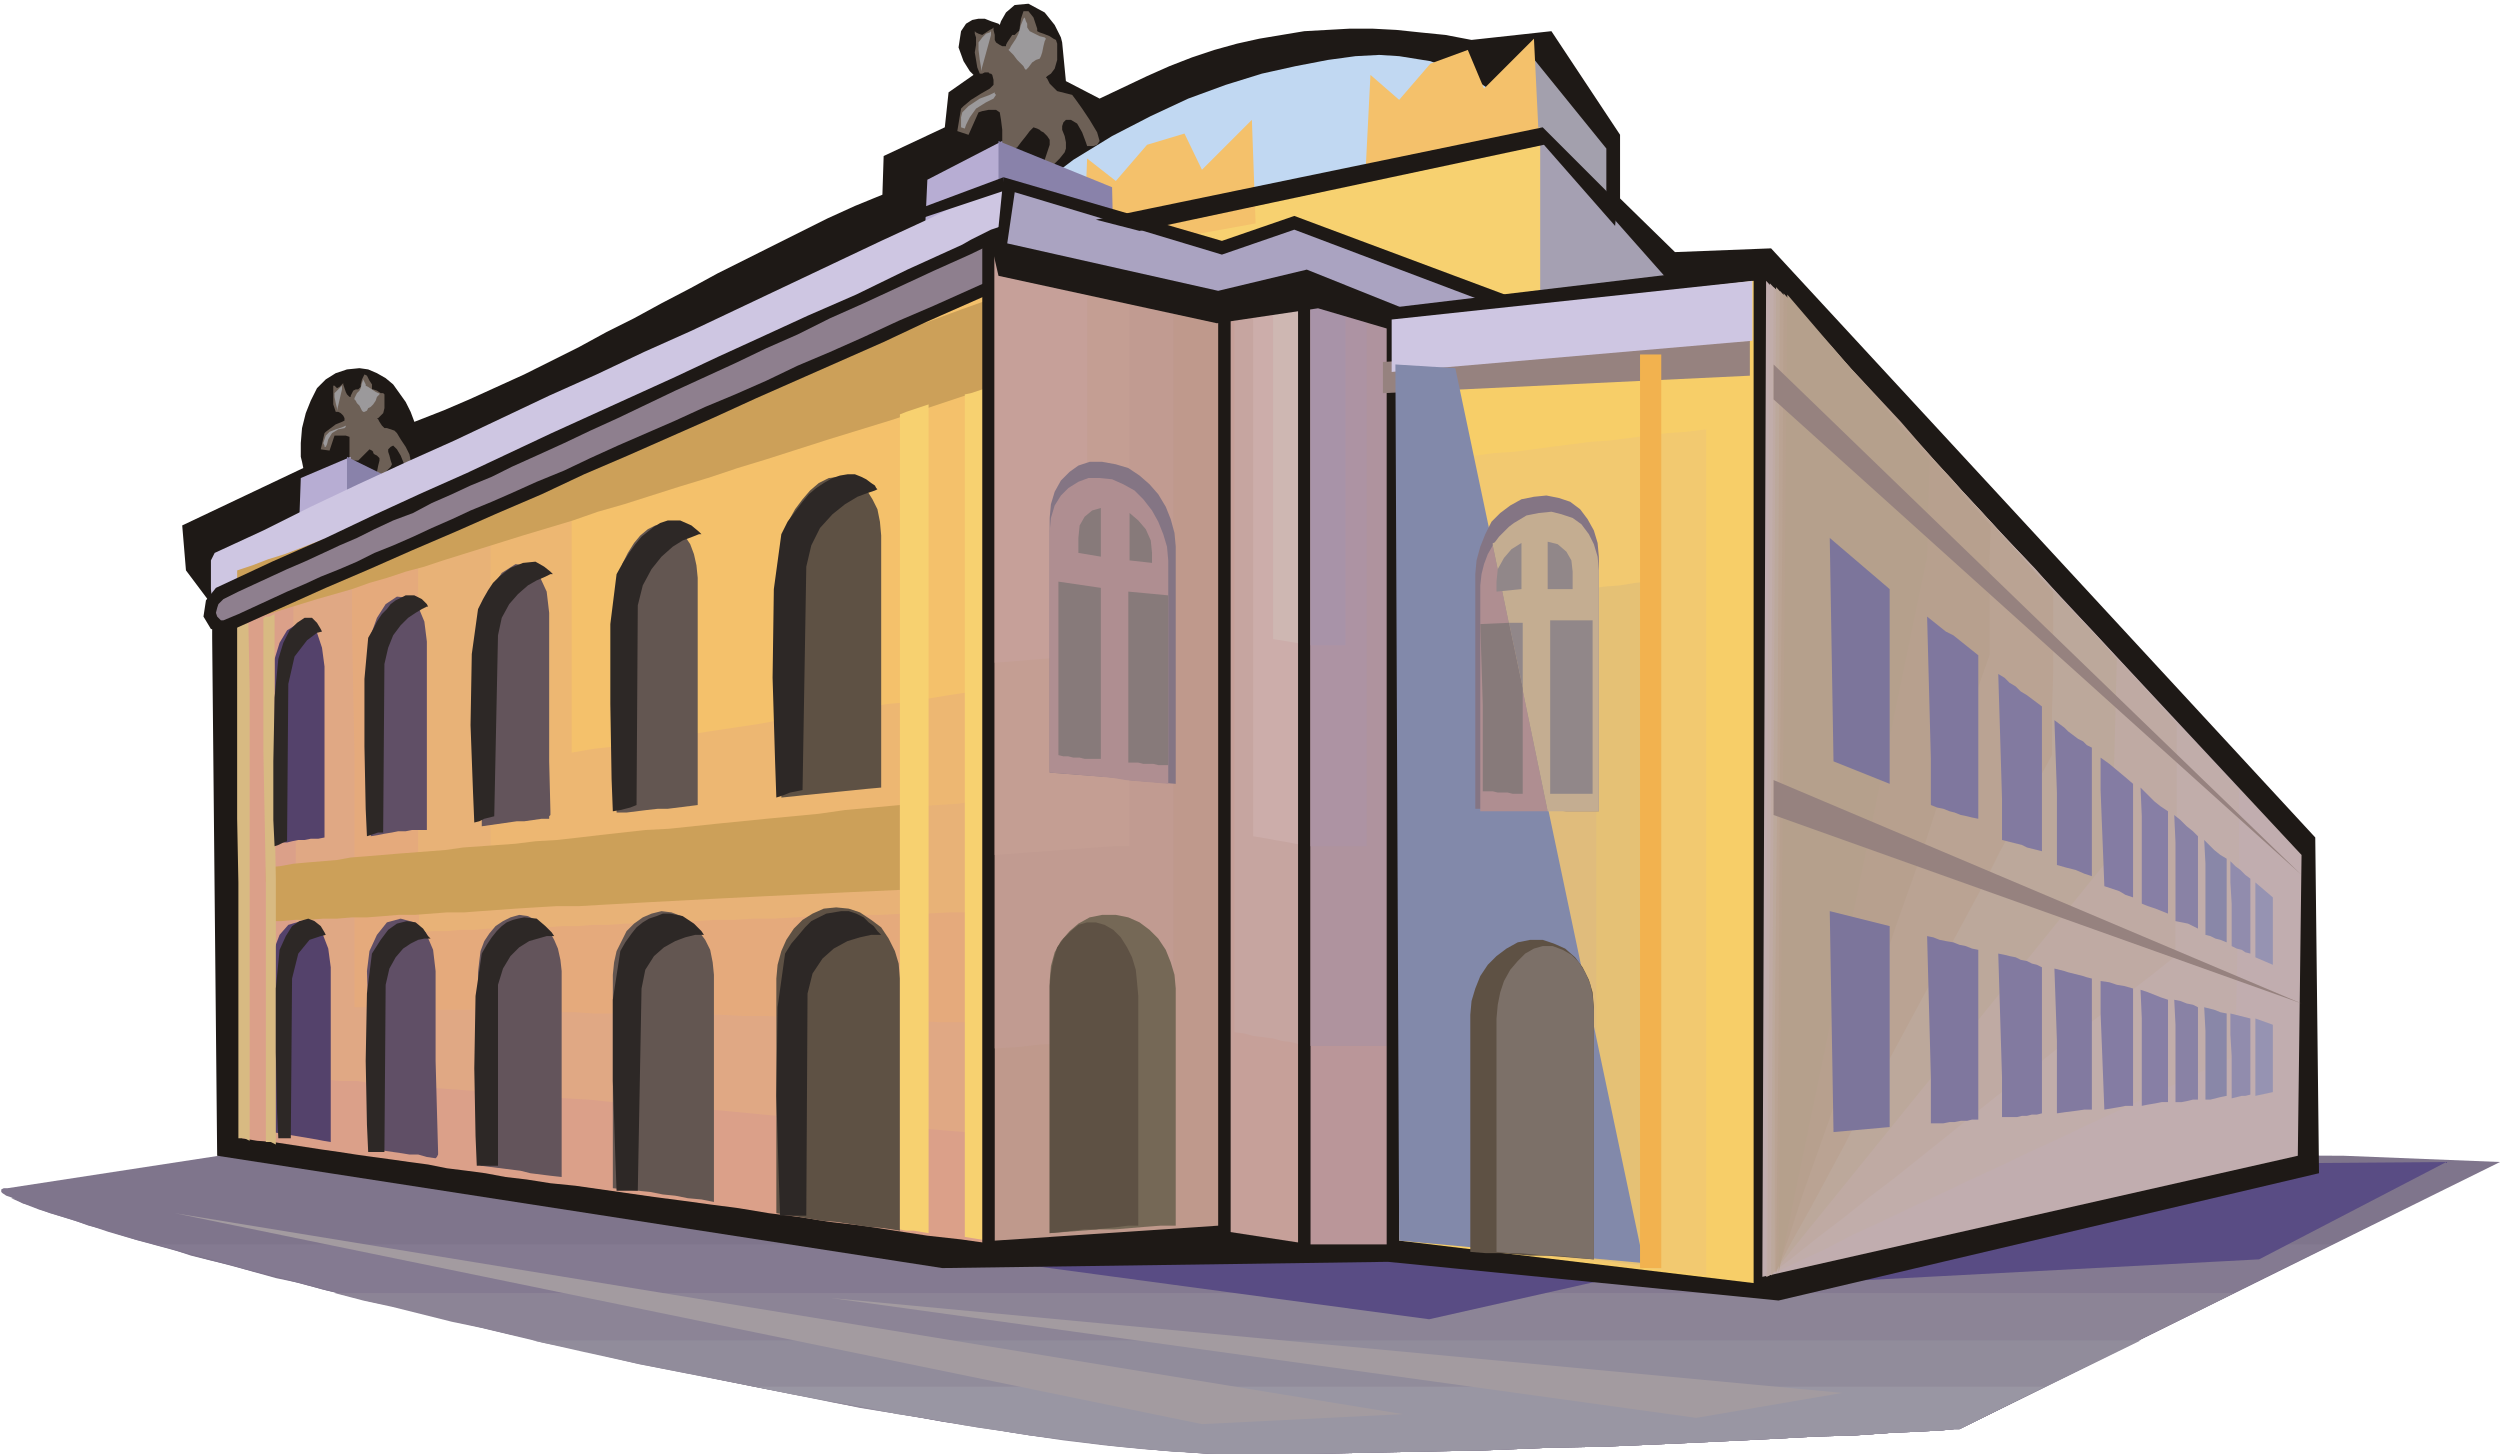<svg xmlns="http://www.w3.org/2000/svg" fill-rule="evenodd" height="111.84" preserveAspectRatio="none" stroke-linecap="round" viewBox="0 0 2003 1165" width="2.003in"><style>.pen1{stroke:none}.brush2{fill:#7f758c}.brush8{fill:#1e1916}.brush12{fill:#f7d170}.brush13{fill:#f4c16b}.brush14{fill:#6d6056}.brush15{fill:#b7add3}.brush16{fill:#8982aa}.brush17{fill:#9b999b}.brush18{fill:#c6a099}.brush31{fill:#cec6e2}.brush33{fill:#5e5144}.brush34{fill:#635651}.brush35{fill:#63545b}.brush36{fill:#604f66}.brush37{fill:#54426b}.brush38{fill:#d8ba82}.brush44{fill:#847584}.brush45{fill:#af8e91}.brush46{fill:#877a7a}.brush53{fill:#96827f}.brush58{fill:#918789}.brush66{fill:#7c759b}.brush67{fill:#7f779e}.brush68{fill:#827aa0}.brush69{fill:#847ca3}.brush70{fill:#877fa5}.brush71{fill:#8982a5}.brush72{fill:#8987a8}.brush73{fill:#918cad}.brush74{fill:#9693b2}</style><path class="pen1 brush2" d="m234 917 1644 9 125 5-433 214h-4l-10 1-18 1-23 1-28 2-33 1-37 2-41 2-43 2-46 2-48 1-49 2-50 1-50 1-49 1h-48l-25-1-28-1-31-3-33-4-36-4-37-6-39-6-41-7-42-8-42-8-43-8-44-9-44-9-43-10-43-9-43-10-21-5-20-5-21-5-20-4-19-5-20-5-18-5-19-4-18-5-17-5-17-4-16-4-15-5-15-4-15-4-13-4-12-4-12-3-11-4-10-3-10-3-8-3-7-3-7-2-5-3-5-2-3-1-3-2-1-1v-2l2-1h3l228-35z"/><path class="pen1 brush2" d="M9 960h1934l-373 185h-4l-10 1-18 1-23 1-28 2-33 1-37 2-41 2-43 2-46 2-48 1-49 2-50 1-50 1-49 1h-71l-25-2-27-2-29-3-31-4-33-4-34-6-36-5-37-7-37-6-38-8-39-7-39-8-40-8-39-9-39-9-39-8-38-9-37-9-36-9-35-8-34-9-32-8-30-8-29-8-26-7-24-7-21-7-19-6-16-5-13-5-9-4z"/><path class="pen1" style="fill:#847a91" d="M125 997h1743l-298 148h-4l-10 1-18 1-23 1-28 2-33 1-37 2-41 2-43 2-46 2-48 1-49 2-50 1-50 1-49 1h-66l-19-1-21-2-22-2-24-2-24-3-26-4-27-3-27-5-29-4-29-5-30-6-30-5-30-6-31-6-31-6-31-7-32-7-31-6-31-7-31-7-30-7-30-7-29-7-29-7-28-7-28-7-26-7-25-6-24-7-23-6-22-6z"/><path class="pen1" style="fill:#8c8496" d="M268 1036h1522l-220 109h-4l-10 1-18 1-23 1-28 2-33 1-37 2-41 2-43 2-46 2-48 1-49 2-50 1-50 1-49 1h-63l-15-1-17-1-17-1-18-2-20-2-20-2-20-3-22-3-22-3-22-3-24-4-23-4-24-4-25-4-24-5-25-5-26-5-25-5-25-5-26-5-26-5-25-6-25-6-26-5-25-6-25-6-24-5-24-6-24-6-23-5-23-6z"/><path class="pen1" style="fill:#918c9b" d="M427 1074h1288l-145 71h-4l-10 1-18 1-23 1-28 2-33 1-37 2-41 2-43 2-46 2-48 1-49 2-50 1-50 1-49 1h-71l-26-2-29-2-30-3-33-4-34-5-35-6-37-6-38-6-39-7-40-8-40-8-41-8-40-8-41-9-40-9z"/><path class="pen1" style="fill:#9996a3" d="M605 1111h1033l-68 34h-4l-10 1-18 1-23 1-28 2-33 1-37 2-41 2-43 2-46 2-48 1-49 2-50 1-50 1-49 1h-65l-18-1-19-1-21-2-22-2-23-3-23-3-25-3-26-4-26-4-27-5-27-4-28-6-29-5-28-5-29-6z"/><path class="pen1" d="m976 989 320 34-151 34-341-46 172-22zm851-57-396 97 379-20 150-78-133 1z" style="fill:#594c84"/><path class="pen1 brush8" d="m355 329 21-9 22-10 22-10 22-11 22-11 22-12 22-11 22-12 23-12 22-12 22-11 22-11 22-11 22-11 22-10 22-9 1-31 49-23 3-28 20-14-3-3-5-8-4-11 2-13 4-6 5-3 5-1h5l5 2 3 1 3 1 1 1 1-3 4-7 7-6 11-1 13 7 8 10 5 10 1 4 3 31 27 14 19-9 19-9 18-8 18-7 18-6 18-5 18-4 18-3 18-3 18-1 18-1h19l19 1 19 2 20 2 21 4 64-7 55 83v51l44 43 77-3 436 472 3 269-433 102-313-31-357 5-581-90-4-415v-26l-21-28-3-36 97-46-1-5-1-4v-11l1-12 3-12 4-10 5-10 7-7 8-5 9-3 10-1 7 1 7 3 7 4 6 5 5 7 5 7 4 8 3 8 23-9z"/><path class="pen1" style="fill:#a3a0ad" d="m1219 119 4-79 64 79v63l-68-63z"/><path class="pen1" style="fill:#a5a0b2" d="m1216 499 13-396 477 539-490-143z"/><path class="pen1" style="fill:#c1d8f2" d="m714 307 512-204-2-2-4-6-9-9-11-10-15-10-18-9-21-8-25-4-16-1-19 1-22 3-26 5-27 6-29 9-30 11-30 14-31 16-31 19-29 22-28 25-27 28-23 31-21 35-18 38z"/><path class="pen1 brush12" d="m1234 102-366 99v171l366-99V102z"/><path class="pen1 brush13" d="m1006 179-138 25 3-77 23 18 25-29 30-9 14 29 40-40 3 83z"/><path class="pen1 brush14" d="m767 105 3-18 2-2 6-5 8-5 7-4 3-3v-4l-1-4-1-1h-1l-1-1h-3l-2 1h-2l-2-5-1-6-1-6 1-6v-6l-1-3v-2l1 1 2 1 3 1 3-2 3-2 2-1 1-1v2l1 4v4l1 2 3 2 2 1h3v-1l1-2 2-3 2-3h2l2-2 1-1h1v-3l1-7 2-6h4l4 5 2 6 1 3v2l2 1 3 1 5 2 3 2 2 1 1 3v13l-2 7-3 4-3 2-1 1 1 1 2 4 3 3 3 3 4 1 4 1 4 1 3 4 5 7 6 9 6 10 2 7-2 3-3 1h-5l-1-3-3-8-4-7-5-3h-4l-2 2-1 3v3l2 5 1 5v5l-1 3-4 5-5 5-2 4-2 1h-2l-2-1h-1l1-2 1-6 2-6 2-6v-4l-2-3-3-3-2-1-1-1-2-1-3-1-3 3-3 4-4 5-3 4-2 1-10-3v-12l-1-8-1-6-3-2h-6l-5 1-3 1-8 18-9-3z"/><path class="pen1 brush15" d="M803 165v-52l-60 31-2 43 62-22z"/><path class="pen1 brush16" d="M800 176v-63l91 37 1 43-92-17z"/><path class="pen1 brush17" d="m838 31-1 2-1 4-1 5-1 3-1 2-3 1-3 2-3 4-2 2-1-1-1-2-2-2-3-3-3-4-3-3-1-1 1-1 1-2 2-3 2-3 2-4 2-7 2-5 1-1 1 3 1 2v3l2 3 4 2 4 2 4 1 1 1zm-44-6v3l-8 29v-3l-1-6-1-8v-6l3-4 3-3 3-1 1-1zm3 49-4 2-8 3-9 6-5 5-1 4v8l3 1 1-3 3-6 5-7 8-5 6-3 2-3-1-1v-1z"/><path class="pen1 brush14" d="m257 360 3-13 1-1 4-3 4-3 5-2 2-1v-2l-1-2-1-1-1-1-2-1h-2l-1-3-1-3v-15h1l1 1 1 1 2-1 1-1 1-1 1-1v1l1 3 1 3 1 2 1 1 1 1h1v-1l1-2 1-2 2-1h2l1-1 1-1v-2l1-4 2-4 2 1 2 4 2 3v4h1l3 1 3 2h2l1 1v11l-1 4-2 2-2 2h-1l1 1 1 2 2 3 2 2h2l3 1 3 1 2 2 3 5 4 6 3 6 1 5-1 3h-4l-1-2-2-5-3-5-3-3-2 1-1 1-1 1v2l1 3 1 4 1 3-1 2-3 3-3 3-2 1-1 1-1 1h-2v-1l1-4 1-5 1-4v-2l-2-2-2-1-1-1v-1l-1-1-2-1-1 1-3 3-2 2-2 2-1 1h-7v-19l-3-1h-9l-4 12-7-1z"/><path class="pen1 brush15" d="M281 398v-32l-40 17-1 28 41-13z"/><path class="pen1 brush16" d="M278 406v-40l57 28 1 26-58-14z"/><path class="pen1 brush17" d="M304 315v1l-2 2-1 3-2 3-1 1-1 1-2 1-1 2-2 1h-1l-1-1-1-2-1-2-2-2-1-2-1-1v-1l1-2 1-2 2-2 1-2 1-4 1-3 1 2 1 2v1l2 1 3 2 3 2 2 1h1zm-30-6v3l-4 17v-2l-1-4-1-5v-3l2-2 2-2 1-1 1-1zm3 32-2 1-6 2-5 2-3 3-1 3-1 3 1 2v1h1l1-2 1-4 3-5 5-3 5-1 1-1v-1z"/><path class="pen1 brush18" d="M1050 230h-78v755l78 12V230z"/><path class="pen1" style="fill:#c6a5a0" d="M1050 230h-61v597l8 1 7 2 8 1 8 1 7 2 8 1 7 2 8 1V230z"/><path class="pen1" style="fill:#ccadaa" d="M1050 230h-46v440l6 1 6 1 5 1 6 1 6 1 5 1 6 1 6 1V230z"/><path class="pen1" style="fill:#ceb7b2" d="M1050 230h-30v282l30 5V230z"/><path class="pen1 brush8" d="m1040 218 98 15v775h-98V218z"/><path class="pen1" style="fill:#ba9699" d="m1050 230 78 11v756h-78V230z"/><path class="pen1" style="fill:#af939e" d="m1050 230 8 1 8 1 7 1 8 1 7 2 8 1 7 1 8 1v599h-61V230z"/><path class="pen1" style="fill:#ad93a3" d="m1050 230 5 1 6 1 5 1h6l6 1 6 1 5 1h6v442h-45V230z"/><path class="pen1" style="fill:#a893a8" d="m1050 230 28 5v282h-28V230z"/><path class="pen1" style="fill:#dba089" d="m798 204-28 11-27 10-27 10-26 10-26 10-25 10-24 9-24 9-23 9-23 9-22 8-21 9-21 8-21 8-20 7-20 8-16 6-16 7-16 6-16 6-15 5-15 6-14 6-14 5-15 6-13 5-14 5-13 5-13 6-12 4-13 5-12 5v415l1 60 12 2 13 1 13 2 13 2 13 2 14 2 13 2 14 2 15 2 14 2 15 2 15 3 16 2 15 2 16 3 17 2 19 3 20 2 21 3 21 3 21 3 23 3 22 3 23 3 24 4 24 3 25 4 26 3 26 4 26 4 27 3 28 4V204z"/><path class="pen1" style="fill:#e0a884" d="m798 204-25 10-25 9-24 9-23 9-24 9-22 9-22 8-22 9-21 8-21 8-21 8-20 7-19 8-19 8-19 7-18 7-16 6-15 6-15 6-15 5-14 6-14 5-14 6-14 5-13 5-13 5-13 5-13 5-13 5-12 4-12 5-12 4v111l1 55 1 56v221l12 1 12 1 12 1h13l12 2 13 1 14 1 13 1 14 1 14 1 14 1 14 1 15 2 15 1 15 1 15 1 18 1 19 2 19 1 20 2 20 2 20 1 21 2 21 2 22 2 22 2 22 2 23 2 24 2 24 2 24 2 25 2V204z"/><path class="pen1" style="fill:#e5aa7c" d="m798 204-22 9-22 8-21 8-21 8-20 8-21 8-20 8-19 7-19 8-19 7-19 7-18 7-18 7-17 7-17 7-17 6-15 5-14 6-14 5-14 5-13 6-14 5-13 5-13 5-12 5-13 5-12 4-12 5-12 5-12 4-12 5-11 4v100l1 51 1 51v202h12l11 1h24l12 1h38l13 1h26l13 1h28l15 1h48l17 1h36l18 1h19l19 1h19l20 1 20 1h20l21 1 21 1h22l22 1V204z"/><path class="pen1" style="fill:#e8b277" d="m798 204-19 7-18 8-19 7-18 7-18 7-18 7-17 6-17 7-17 6-17 7-17 6-16 6-16 6-15 6-16 6-15 6-13 5-13 5-13 5-13 5-12 5-12 5-12 5-12 4-12 5-12 4-11 5-11 4-11 4-11 5-11 4-11 4v318l1 46 11-1h11l11-1h11l11-1h12l11-1h24l12-1h13l12-1h13l13-1h13l13-1 15-1h15l15-1h16l16-1h16l17-1 17-1h17l17-1h18l18-1h18l19-1h18l19-1V204z"/><path class="pen1" style="fill:#edb772" d="m798 204-16 6-16 7-15 6-15 6-16 6-15 5-14 6-15 6-15 5-14 6-14 5-14 6-14 5-13 5-14 6-13 5-12 4-12 5-11 4-12 4-11 4-11 5-11 4-11 4-11 4-10 4-10 4-11 4-10 4-10 4-9 3-10 4v319l10-1 10-1 10-1 11-1 10-1 10-1 11-1 11-2 10-1 11-1 11-1 11-1 12-1 11-1 11-1 12-1 13-1 14-1 14-2 14-1 14-1 14-1 14-2 15-1 14-1 15-2 15-1 15-2 15-1 16-1 15-2 16-1V204z"/><path class="pen1 brush13" d="m798 204-13 5-12 5-13 5-12 4-13 5-12 5-12 5-12 4-12 5-11 5-12 4-11 5-12 4-11 5-11 4-11 4-20 7-20 8-19 7-19 8-19 7-18 7-18 6-18 7v34l1 33v201l17-3 18-2 18-3 19-3 19-3 19-3 20-3 20-3 11-2 11-1 11-2 12-2 11-1 12-2 11-2 12-2 12-2 12-1 12-2 13-2 12-2 13-2 12-2 13-2V204z"/><path class="pen1 brush31" d="m783 156-38 19-39 18-38 18-38 18-38 18-38 18-38 17-38 18-38 17-38 18-38 18-38 17-39 18-38 18-38 19-39 18-3 6v23l1 10 1 6 2 4 3 3 4-1 39-17 39-17 39-17 39-17 39-17 39-17 39-18 39-17 38-17 39-17 39-17 38-18 39-17 39-17 38-18 39-17 7-3 7-5 6-5 5-6 4-7 3-7 1-6 1-7-2-6-4-5-6-4-8-3-8-2h-9l-8 1-7 2z"/><path class="pen1" d="m798 238-28 10-27 10-27 10-26 9-26 9-25 9-25 9-23 9-24 8-23 9-22 8-22 8-21 7-20 8-20 7-20 7-16 6-16 6-16 5-16 6-15 6-15 5-15 5-14 5-14 5-14 5-14 5-13 5-13 5-13 4-13 5-12 4v43l12-4 13-4 13-4 13-4 13-4 14-4 14-4 14-5 14-4 15-5 15-4 15-5 16-5 16-5 16-5 16-5 20-6 20-6 20-7 21-6 22-7 22-7 23-7 24-8 23-7 25-8 25-8 26-8 26-8 27-9 27-9 28-9v-71zm-77 407-22 2-22 2-21 3-21 2-21 2-20 2-20 2-19 2-19 2-19 1-18 2-18 2-17 2-18 2-17 1-16 2-14 1-14 1-14 1-14 2-13 1-13 1-13 1-12 1-12 1-13 1-11 2-12 1-12 1-11 1-11 2-11 1v11l1 11v21h11l11-1h11l12-1h11l12-1h12l13-1 12-1h13l13-1 13-1h14l13-1 14-1 14-1 16-1 17-1h18l17-1 18-1 18-1 19-1 19-1 19-1 20-1 20-1 21-1 21-1 21-1 22-1 22-1v-68z" style="fill:#cca059"/><path class="pen1 brush33" d="m664 383 8-1 8 2 7 3 7 5 5 8 4 8 2 10 1 11v202l-11 1-10 1-10 1-10 1-10 1-10 1-9 1-10 1V449l1-11 2-10 3-11 5-9 6-8 6-7 7-6 8-4z"/><path class="pen1 brush34" d="M525 421h7l6 1 6 3 5 5 4 6 3 8 2 9 1 10v182l-8 1-8 1-8 1h-8l-9 1-8 1-8 1h-8V480l1-10 1-9 3-10 4-8 5-8 5-6 6-5 6-3z"/><path class="pen1 brush35" d="m413 452 10 1 9 8 6 13 2 17v119l1 40v3l-1 1v2h-6l-7 1-7 1h-6l-7 1-7 1-7 1-7 1V505l2-18 6-16 8-12 11-7z"/><path class="pen1 brush36" d="m318 478 10 1 7 7 5 12 2 16v151h-12l-5 1h-6l-5 1-6 1-5 1-6 1v-40l-1-34-1-35v-36l2-16 5-14 7-11 9-6z"/><path class="pen1 brush37" d="m238 500 9 1 7 6 4 12 2 15v137l-5 1h-6l-5 1h-5l-5 1-4 1h-5l-5 1V528l4-13 6-10 8-5z"/><path class="pen1 brush33" d="m670 727 10 1 9 3 9 6 8 6 6 9 5 10 3 10 1 12v202l-13-2-12-1-13-2-13-2-12-1-12-2-12-2-12-2V784l1-11 3-11 4-9 6-9 7-7 8-5 9-4 10-1z"/><path class="pen1 brush34" d="m530 730 8 1 8 3 7 5 6 6 6 8 4 8 2 10 1 10v182l-10-2-11-1-10-2-10-1-10-2-10-1-10-1-10-1V781l1-10 2-9 4-8 4-8 6-6 7-5 7-3 8-2z"/><path class="pen1 brush35" d="m416 733 7 1 6 3 6 4 5 5 4 7 3 7 2 9 1 9v165l-9-1-8-1-8-1-8-2-8-1-8-1-8-1-8-1v-5l-1-37-1-38v-75l1-9 1-8 3-8 4-6 5-6 6-4 6-3 7-2z"/><path class="pen1 brush36" d="m321 736 11 3 9 8 6 14 2 17v72l1 37 1 36v2l-1 2-1 1-7-1-7-2h-7l-6-1-7-1-7-1-7-1-6-1V812l-1-34 2-16 6-13 8-10 11-3z"/><path class="pen1 brush37" d="m241 738 9 2 8 7 5 13 2 15v140l-6-1-5-1-6-1-6-1-6-1-6-1-6-1-6-1v-67l-1-32v-32l2-14 5-13 7-8 10-3z"/><path class="pen1 brush12" d="m721 332 5-2 6-2 6-2 6-2v664l-6-1-6-1h-6l-5-1V332z"/><path class="pen1 brush38" d="M190 500h7l2-1 1 52v363l-2-1-2-1h-5V707l-1-51V500z"/><path class="pen1 brush12" d="m773 316 5-1 6-2 6-2 7-2v686l-6-1-6-1-6-1-6-1V316z"/><path class="pen1 brush38" d="m211 495 2-1h3l2-1 2-1v159l1 53v213l-2-1-2-1h-4V705l-1-52-1-53V495z"/><path class="pen1 brush8" d="m261 471 35-15 34-15 35-15 34-15 35-15 34-16 35-15 34-15 34-15 35-16 34-15 34-15 34-15 34-16 34-15 34-15 10-6 7-8 4-10v-11l-5-8-6-4-8-1-9 1-9 3-8 4-8 4-7 4-44 20-41 20-39 17-37 17-35 16-34 16-33 15-33 15-33 15-34 16-34 16-36 16-37 17-40 19-43 19-45 21-8 10-2 13 6 10 14 2 78-35z"/><path class="pen1" style="fill:#8e7f8e" d="m806 190-29 14-29 13-28 13-28 13-27 12-26 13-25 11-25 12-24 11-24 11-23 11-23 11-22 10-21 10-22 10-20 9-16 8-17 7-15 7-16 7-15 8-16 6-15 7-14 7-14 6-15 7-13 6-14 6-13 6-13 6-13 6-12 6-2 2-2 2-1 3-1 4 1 3 1 1 2 2h2l12-5 13-6 13-6 13-6 14-6 13-6 15-6 14-6 14-7 15-6 16-7 15-7 16-7 15-7 17-7 16-7 20-9 22-9 21-10 22-10 23-10 23-10 24-11 24-10 25-11 25-12 26-11 27-12 28-13 28-12 29-13 29-13 6-3 5-5 3-6 1-6-1-6-3-3-5-1-6 1z"/><path class="pen1 brush8" d="m986 210-199-20v816l199-15V210z"/><path class="pen1" style="fill:#bf998c" d="m976 219-179-21v796l179-12V219z"/><path class="pen1" style="fill:#c19b91" d="m940 216-18-2-18-3-18-2-18-2-18-2-18-3-17-2-18-2v642l18-1 17-2 18-1 18-2 18-1 18-1 18-2 18-1V216z"/><path class="pen1" style="fill:#c49e93" d="m905 210-13-1-14-2-13-1-14-2-13-1-14-2-13-1-14-2v487l14-1 13-1 14-1 13-1 14-1 13-1 14-1h13V210z"/><path class="pen1" style="fill:#756856" d="M894 733h-11l-10 2-9 5-7 6-7 8-5 9-3 11-1 12v202l13-1 13-1 13-1h13l12-1 12-1 13-1h12V792l-1-11-3-10-4-10-6-9-7-7-8-6-9-4-10-2z"/><path class="pen1 brush33" d="M878 739h-7l-7 2-6 5-6 6-5 7-3 10-2 10-1 11v198l10-1 9-1 9-1h9l9-1 9-1 8-1h8V798l-1-11-1-10-3-10-4-8-5-8-6-6-7-4-7-2z"/><path class="pen1 brush18" d="m871 207-74-9v333l74-6V207z"/><path class="pen1 brush44" d="m894 372-11-2h-10l-9 3-7 5-7 7-5 9-3 10-1 11v204l13 1 13 1 13 1 13 1 12 2 12 1 13 1 12 1V438l-1-11-3-11-4-10-6-10-7-8-8-7-9-6-10-3z"/><path class="pen1 brush45" d="m891 384-10-1h-9l-8 3-8 5-6 6-5 8-3 10-1 11v193l13 1 12 1 12 1 12 1 12 2 11 1 12 1 11 1V449l-1-11-3-10-4-10-5-9-7-9-7-7-9-5-9-4z"/><path class="pen1 brush46" d="M923 451v-8l-1-10-4-9-6-7-7-6v38l18 2zm-19 160h8l4 1h8l4 1h8V477l-32-3v137zm-56-145v139l4 1h4l4 1h5l4 1h13V471l-34-5zm34-59-7 2-6 5-4 7-1 10v12l18 3v-39z"/><path class="pen1 brush8" d="m800 221-6-26 6-13 4-40 175 51 58-20 182 68v54l-163-48-81 12-175-38z"/><path class="pen1" style="fill:#aaa3c1" d="m807 195 6-41 166 50 58-20 172 65v32l-162-65-71 17-169-38z"/><path class="pen1 brush8" d="m1111 247 310-37v830l-310-37V247z"/><path class="pen1" style="fill:#f7ce68" d="m1121 259 284-34v803l-284-34V259z"/><path class="pen1" style="fill:#f2c970" d="m1121 372 15-2 15-1 16-2 15-2 15-2 16-1 15-2 15-2 16-2 15-2 15-1 16-2 15-2 16-2 15-1 16-2v678l-16-2-15-2-16-2-15-1-16-2-15-2-15-2-16-2-15-1-15-2-16-2-15-2-15-2-16-2-15-2-15-2V372z"/><path class="pen1" style="fill:#e5c175" d="m1121 489 13-1 12-2 13-1 13-1 12-2 13-1 13-2 12-1 13-2 13-1 12-2 13-1 12-2 13-1 12-2 13-1v548l-13-1-12-1-13-2-12-1-13-1-12-2-13-1-13-1-12-2-13-1-13-2-12-1-13-2-13-2-12-1-13-2V489z"/><path class="pen1" style="fill:#e0bc7c" d="m1121 607 20-3 19-2 20-3 20-2 19-2 20-2 20-3 20-2v420l-20-2-20-3-20-2-19-2-20-2-20-3-19-1-20-2V607z"/><path class="pen1" style="fill:#d8b784" d="m1121 724 113-12v288l-113-12V724z"/><path class="pen1 brush53" d="m1402 273-294 17v25l294-14v-28z"/><path class="pen1" style="fill:#c1adaf" d="m1412 1023 3-798 429 460-3 241-429 97z"/><path class="pen1 brush31" d="m1404 225-289 31v42l289-25v-48z"/><path class="pen1" style="fill:#8289aa" d="m1118 292 48 3 151 717-196-18-3-702z"/><path class="pen1 brush33" d="M1226 753h10l9 3 9 4 8 7 6 8 5 10 3 10 1 12v202l-13-1-12-1-13-1h-13l-12-1-12-1h-12l-12-1V813l1-11 3-10 4-10 6-9 7-7 8-6 9-5 10-2z"/><path class="pen1" style="fill:#7c7068" d="M1236 758h8l8 3 7 4 6 6 5 8 4 9 2 10 1 11v200l-10-1-10-1-10-1h-9l-10-1-10-1h-9l-10-1V816l1-11 2-10 3-9 5-9 6-7 6-6 7-4 7-2z"/><path class="pen1 brush44" d="m1229 398 10-1 10 2 9 3 8 6 6 8 5 9 3 10 1 11v204h-26l-13-1h-24l-12-1h-24V460l1-11 3-11 4-10 5-10 7-7 8-6 9-5 10-2z"/><path class="pen1 brush45" d="M1240 650h-54V469l1-9 2-8 3-8 4-7 44 213z"/><path class="pen1" style="fill:#c4ad91" d="m1233 411 10-1 8 2 9 3 7 5 6 8 4 8 3 10 1 11v193h-41l-44-213v-2h1l1-1 3-4 4-4 4-4 4-3 5-3 5-3 5-1 5-1z"/><path class="pen1 brush45" d="M1233 411z"/><path class="pen1 brush58" d="M1199 474v-8l1-10 5-9 6-7 8-5v37l-20 2zm10 25h11v52l-11-52z"/><path class="pen1 brush46" d="M1220 636h-8l-4-1h-8l-4-1h-8v-69l-1-33-1-32 23-1 11 52v85z"/><path class="pen1 brush58" d="M1276 497v139h-34V497h34zm-36-63 8 2 7 6 4 7 1 9v14h-20v-38z"/><path class="pen1" style="fill:#c1adaa" d="M1415 1023V824l1-199 1-199 1-199 24 25 23 26 24 25 23 26 24 25 23 25 24 26 23 25 24 25 23 26 24 25 23 25 24 26 23 25 24 26 23 25v53l-1 53-1 54-1 53-24 11-23 11-24 11-23 11-24 11-23 11-24 11-23 11-24 11-23 11-24 11-23 11-24 11-23 12-24 11-23 11z"/><path class="pen1" style="fill:#bfaaa3" d="m1416 1023 1-199 2-198 1-198 1-198 20 22 20 22 21 21 20 22 20 22 20 22 20 22 21 22 20 22 20 21 20 22 20 22 20 22 21 22 20 22 20 22v93l-1 46v47l-20 16-21 16-20 16-21 16-20 16-20 16-21 16-20 16-21 17-20 16-20 16-21 16-20 16-21 16-20 16-21 16z"/><path class="pen1" style="fill:#bca89b" d="m1419 1022 1-198 1-198 1-198 1-198 17 19 17 18 17 19 17 18 17 19 17 19 17 18 17 19 17 19 17 18 17 19 17 19 17 18 18 19 17 18 17 19-1 39-1 39-1 40-1 39-17 21-17 21-17 21-17 21-17 21-17 21-17 21-17 21-18 22-17 21-17 21-17 21-17 21-17 21-17 21-17 21z"/><path class="pen1" style="fill:#baa393" d="M1422 1020V823l2-197 1-196 1-197 14 15 14 15 14 15 13 15 14 15 14 15 14 15 13 15 14 16 14 15 13 15 14 15 13 15 14 15 13 15 14 15v66l-1 33v32l-14 26-14 26-14 26-13 26-14 26-14 26-14 26-14 26-14 26-14 26-14 26-13 26-14 26-14 26-14 25-14 26z"/><path class="pen1" style="fill:#b7a08e" d="m1423 1020 2-196 1-197 2-196 1-196 10 11 11 12 10 12 10 11 11 12 10 12 11 11 10 12 10 12 11 11 10 12 11 12 10 11 10 12 11 12 10 11-1 27v77l-11 31-10 31-11 31-11 31-10 31-11 31-11 31-10 30-11 31-11 31-11 31-10 31-11 31-11 31-10 31-11 31z"/><path class="pen1" style="fill:#b5a08c" d="m1425 1020 7-784 114 133-2 77-119 574z"/><path class="pen1 brush13" d="m1233 113-139 26 4-79 23 20 25-29 30-11 13 31 40-40 4 82z"/><path class="pen1" style="fill:#f2b24f" d="M1314 284h17v732h-17V284z"/><path class="pen1 brush66" d="m1466 431 48 41v156l-45-18-3-179z"/><path class="pen1 brush67" d="m1544 494 5 4 5 4 5 4 6 3 5 4 5 4 5 4 5 4v131l-5-1-4-1-5-1-5-2-4-1-5-2-5-1-5-2v-37l-1-38-1-38-1-38z"/><path class="pen1 brush68" d="m1601 540 5 3 4 4 5 3 4 4 5 3 4 3 4 3 4 3v116l-4-1-4-1-4-1-4-2-4-1-4-1-4-1-4-1v-33l-1-34-1-33-1-33zm45 37 4 3 4 3 3 3 4 3 4 3 4 2 3 3 4 2v103l-6-2-7-3-8-2-7-2v-58l-1-29-1-29z"/><path class="pen1 brush69" d="m1683 607 7 5 6 5 6 5 7 6v91l-6-2-5-3-6-2-6-2-1-26-1-25-1-26v-26z"/><path class="pen1 brush70" d="m1715 631 6 6 5 5 5 4 6 4v82l-5-2-5-2-6-2-5-2v-70l-1-23z"/><path class="pen1 brush71" d="m1742 653 5 4 5 5 5 4 4 4v74l-4-2-4-2-5-1-5-1v-63l-1-22z"/><path class="pen1 brush72" d="m1766 673 4 4 4 4 5 4 5 3v67l-5-2-4-1-4-2-4-1v-57l-1-19z"/><path class="pen1 brush73" d="m1787 690 4 4 4 3 4 4 4 3v60l-4-1-3-2-4-1-4-2v-34l-1-17v-17z"/><path class="pen1 brush74" d="m1807 707 14 12v54l-14-6v-60z"/><path class="pen1 brush66" d="m1466 730 48 12v161l-45 4-3-177z"/><path class="pen1 brush67" d="m1544 750 5 1 5 2 5 1 6 1 5 2 5 1 5 2 5 1v136h-5l-4 1h-5l-5 1h-4l-5 1h-10v-37l-1-38-1-37-1-38z"/><path class="pen1 brush68" d="m1601 764 5 1 4 1 5 1 4 2 5 1 4 2 4 1 4 2v117l-4 1h-4l-4 1h-4l-4 1h-12v-32l-1-33-1-33-1-33zm45 12 4 1 4 1 3 1 4 1 4 1 4 1 3 1 4 1v105h-6l-7 1-8 1-7 1v-58l-1-29-1-29z"/><path class="pen1 brush69" d="m1683 786 7 1 6 2 6 1 7 2v94h-6l-5 1-6 1-6 1-1-26-1-26-1-25v-26z"/><path class="pen1 brush70" d="m1715 793 6 2 5 2 5 2 6 2v82h-5l-5 1-6 1-5 1v-70l-1-23z"/><path class="pen1 brush71" d="m1742 801 5 1 5 2 5 1 4 2v74h-4l-4 1-5 1h-5v-62l-1-20z"/><path class="pen1 brush72" d="m1766 807 4 1 4 1 5 2 5 1v66l-5 1-4 1-4 1h-4v-55l-1-19z"/><path class="pen1 brush73" d="m1787 812 4 1 4 1 4 1 4 1v61l-4 1h-3l-4 1-4 1v-34l-1-17v-17z"/><path class="pen1 brush74" d="m1807 816 14 5v54l-14 3v-62z"/><path class="pen1 brush53" d="m1421 292 423 409-423-381v-28zm0 333 423 179-423-151v-28z"/><path class="pen1" d="M963 1141 140 972l984 161-161 8zm513-25-810-76 693 96 117-20z" style="fill:#a39ba0"/><path class="pen1" d="M706 749h-8l-9 2-10 3-11 6-9 8-8 12-4 16-1 178h-21l-1-29-2-67 1-71 6-43 5-8 6-7 5-6 5-5 6-3 6-3 6-1 6-1h6l6 2 6 3 4 4 4 3 3 4 2 2 1 1zm-3-357-2 1-6 2-8 3-10 6-10 8-10 11-7 14-4 17-3 179-5 1-5 1-5 2-6 2-1-29-2-67 1-71 6-44 5-10 6-8 6-8 5-6 6-5 6-4 7-4 6-2 6-1h6l5 2 4 2 4 3 3 2 1 2 1 1zM564 749h-7l-8 2-8 3-9 5-8 7-7 11-3 15-3 162h-17l-1-27-2-61v-65l6-39 4-7 5-7 4-5 5-4 5-3 6-2 5-2h6l10 2 9 6 6 6 2 3zm-2-321h-2l-5 2-8 3-8 5-9 8-8 10-7 13-4 16-1 160-5 2-4 1-4 1-6 1-1-26-1-60v-64l5-40 5-9 5-8 5-7 5-6 5-4 5-4 5-3 6-2h10l9 4 6 5 2 2zM444 750h-6l-7 2-7 2-8 5-7 7-6 10-4 13v145h-17l-1-24-1-54 1-58 5-34 4-7 4-6 4-5 4-4 4-3 5-2 4-1 5-1 10 1 7 6 5 5 2 3zm-1-290h-2l-4 2-7 3-7 4-8 7-7 8-6 11-3 14-3 145-4 1-4 1-4 2-4 1-1-24-2-54 1-57 5-36 4-8 4-7 4-6 5-5 5-4 4-3 5-2 5-2 10-1 7 4 5 4 2 2zm-98 292h-5l-5 1-6 3-6 4-6 7-5 9-3 13-1 134h-13l-1-22-1-51 1-54 4-32 7-11 6-8 7-5 8-2 7 1 6 5 4 6 2 2zm-2-266h-1l-4 2-5 3-6 4-6 6-6 8-4 10-3 13-1 135h-4l-3 1-3 1-3 1-1-22-1-50v-54l3-33 4-7 3-6 4-6 4-4 3-4 4-3 4-2 4-2h7l6 3 4 4 1 2zm-82 263-4 1-9 3-9 11-5 20-1 128h-10l-1-21-1-48v-51l3-31 5-11 5-8 6-4 7-2 5 2 5 4 3 5 1 2zm-3-243-4 1-8 6-10 13-5 22-1 126-3 1-2 1-2 1-3 1-1-21v-47l1-51 3-31 4-13 5-10 6-6 6-4h6l4 4 3 5 1 2z" style="fill:#2d2826"/><path class="pen1 brush8" d="M804 153v-11l-67 25-2 9 69-23zm432-51-358 74 35 9 324-69 57 65 2-19-60-60z"/></svg>
